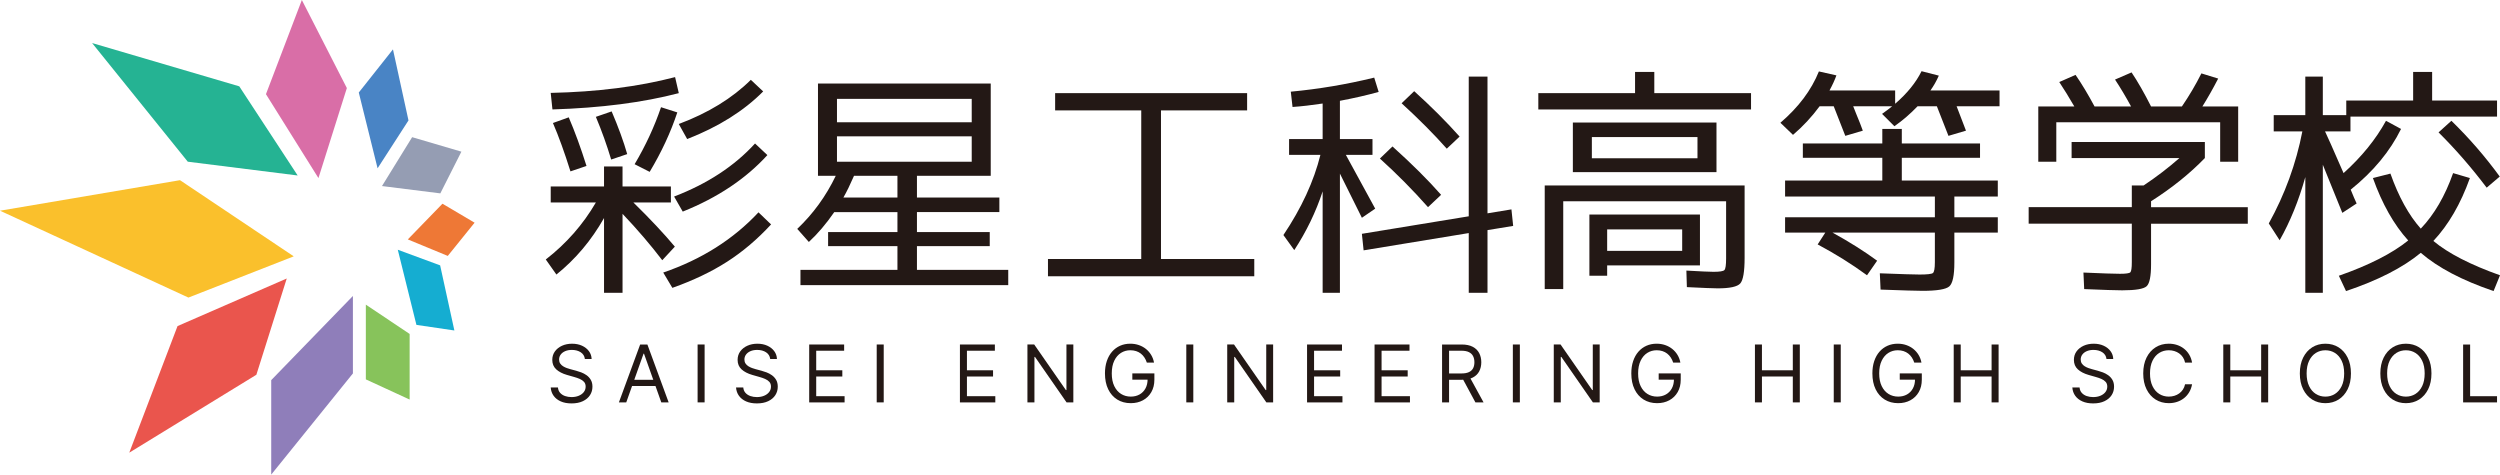 <?xml version="1.0" encoding="UTF-8"?>
<svg id="a" data-name="レイヤー 1" xmlns="http://www.w3.org/2000/svg" viewBox="0 0 300 57" width="300" height="57">
  <g>
    <g>
      <path d="M72.483,19.973h2.221v2.399h5.804v1.925h-4.501c2.014,1.974,3.672,3.741,4.975,5.3l-1.51,1.629c-1.382-1.816-2.971-3.672-4.767-5.567v9.476h-2.221v-8.972c-1.521,2.685-3.426,4.945-5.715,6.781l-1.274-1.806c2.468-1.915,4.472-4.195,6.011-6.841h-5.419v-1.925h6.397v-2.399Zm-6.397-8.825c5.567-.118,10.542-.75,14.925-1.895l.444,1.925c-4.303,1.125-9.357,1.777-15.162,1.954l-.207-1.984Zm4.294,8.766l-1.925,.652c-.711-2.271-1.412-4.206-2.102-5.805l1.895-.681c.73,1.698,1.441,3.642,2.132,5.834Zm4.886-1.422l-1.925,.652c-.514-1.717-1.125-3.425-1.837-5.123l1.895-.652c.809,1.895,1.431,3.604,1.866,5.123Zm.888,1.215c1.322-2.231,2.379-4.511,3.169-6.841l1.954,.622c-.79,2.389-1.895,4.767-3.316,7.136l-1.807-.918Zm3.435,13c4.6-1.579,8.411-3.988,11.431-7.226l1.51,1.451c-1.639,1.777-3.396,3.268-5.271,4.472-1.876,1.205-4.067,2.251-6.574,3.139l-1.096-1.836Zm1.303-9.121c4.007-1.539,7.245-3.662,9.713-6.366l1.481,1.391c-2.587,2.843-5.972,5.104-10.157,6.782l-1.037-1.807Zm.562-8.706c3.534-1.322,6.416-3.09,8.647-5.3l1.481,1.392c-2.33,2.349-5.37,4.255-9.121,5.715l-1.007-1.807Z" fill="#231815"/>
      <path d="M110.032,32.382h10.957v1.836h-24.934v-1.836h11.638v-2.843h-8.321v-1.688h8.321v-2.399h-7.581c-.968,1.403-1.984,2.597-3.05,3.583l-1.392-1.569c1.915-1.816,3.455-3.938,4.62-6.367h-2.132V10.023h20.73v11.075h-8.854v2.606h9.89v1.747h-9.89v2.399h8.735v1.688h-8.735v2.843Zm-9.595-17.709h16.169v-2.813h-16.169v2.813Zm0,1.688v3.05h16.169v-3.05h-16.169Zm.77,7.344h6.485v-2.606h-5.212c-.454,1.047-.879,1.915-1.273,2.606Z" fill="#231815"/>
      <path d="M126.616,11.178h23.038v2.073h-10.335V31.078h11.194v2.073h-24.757v-2.073h11.194V13.251h-10.334v-2.073Z" fill="#231815"/>
      <path d="M154.689,16.687h4.028v-4.264c-1.303,.198-2.508,.336-3.613,.415l-.208-1.836c3.376-.316,6.712-.879,10.01-1.688l.533,1.717c-1.421,.396-2.971,.751-4.649,1.066v4.59h3.909v1.895h-3.198c.079,.158,1.254,2.31,3.524,6.456l-1.599,1.096c-1.323-2.685-2.202-4.452-2.636-5.301v14.303h-2.073v-12.171c-.81,2.468-1.945,4.818-3.406,7.048l-1.303-1.807c2.172-3.238,3.653-6.446,4.442-9.624h-3.761v-1.895Zm21.559,11.282l-12.615,2.073-.207-1.984,12.823-2.102V9.194h2.25V25.6l2.873-.474,.208,1.984-3.08,.503v7.521h-2.25v-7.166Zm-4.886-3.109c-1.817-2.053-3.742-3.998-5.775-5.834l1.51-1.451c2.329,2.093,4.274,4.027,5.834,5.804l-1.569,1.481Zm2.251-7.018c-1.52-1.718-3.327-3.534-5.42-5.449l1.51-1.451c2.053,1.856,3.87,3.672,5.449,5.449l-1.539,1.451Z" fill="#231815"/>
      <path d="M198.516,11.178h11.608v1.954h-25.526v-1.954h11.608v-2.546h2.31v2.546Zm-13.149,11.075h23.986v8.676c0,1.659-.173,2.685-.518,3.08s-1.249,.593-2.71,.593c-.494,0-1.727-.05-3.701-.148l-.059-1.984c1.717,.099,2.803,.148,3.257,.148,.73,0,1.165-.069,1.303-.208,.138-.138,.207-.602,.207-1.391v-6.87h-19.544v10.542h-2.222v-12.438Zm5.656-1.599h-2.28v-5.952h17.235v5.952h-14.955Zm-.296,5.093h13.267v6.1h-11.135v1.244h-2.132v-7.344Zm.296-6.752h12.674v-2.546h-12.674v2.546Zm1.836,11.105h9.003v-2.576h-9.003v2.576Z" fill="#231815"/>
      <path d="M213.648,14.732c2.171-1.856,3.711-3.909,4.62-6.16l2.102,.474c-.198,.553-.474,1.155-.829,1.807h7.877v1.599c1.441-1.244,2.497-2.547,3.169-3.909l2.073,.533c-.277,.632-.612,1.225-1.007,1.777h8.292v1.895h-5.153c.355,.908,.73,1.886,1.125,2.932l-2.102,.622c-.178-.474-.642-1.659-1.392-3.554h-2.31c-.869,.908-1.797,1.708-2.784,2.399l-1.481-1.481c.552-.394,.957-.701,1.214-.918h-4.679c.079,.218,.202,.529,.37,.933,.168,.405,.316,.77,.445,1.096,.128,.325,.241,.627,.341,.903l-2.103,.622c-.177-.474-.642-1.659-1.391-3.554h-1.688c-.947,1.284-2.014,2.429-3.198,3.436l-1.51-1.451Zm11.609,16.553l-1.215,1.747c-1.836-1.342-3.81-2.576-5.922-3.701l.918-1.421h-4.827v-1.837h17.975v-2.488h-17.975v-1.925h11.667v-2.724h-9.536v-1.717h9.536v-1.747h2.339v1.747h9.387v1.717h-9.387v2.724h11.519v1.925h-5.212v2.488h5.212v1.837h-5.212v3.583c0,1.559-.202,2.517-.607,2.873-.405,.355-1.477,.533-3.213,.533-.652,0-2.33-.05-5.035-.148l-.089-1.955c2.566,.099,4.155,.148,4.768,.148,.908,0,1.441-.059,1.599-.178,.157-.118,.237-.552,.237-1.303v-3.553h-12.289c2.014,1.105,3.8,2.231,5.36,3.375Z" fill="#231815"/>
      <path d="M248.592,18.966v-1.925h15.991v1.925c-1.817,1.876-3.968,3.604-6.456,5.183v.711h11.608v1.984h-11.608v4.886c0,1.421-.178,2.295-.533,2.62-.355,.326-1.332,.489-2.932,.489-.711,0-2.231-.05-4.56-.148l-.089-1.984c2.231,.099,3.692,.148,4.383,.148,.711,0,1.125-.06,1.244-.178,.118-.118,.177-.523,.177-1.214v-4.62h-12.378v-1.984h12.378v-2.606h1.422c1.539-1.026,2.971-2.122,4.294-3.287h-12.941Zm17.827-4.294h-19.663v4.738h-2.162v-6.634h4.324c-.652-1.125-1.254-2.102-1.807-2.931l1.954-.859c.75,1.086,1.51,2.349,2.28,3.79h4.383c-.632-1.164-1.274-2.24-1.925-3.228l1.984-.859c.73,1.086,1.51,2.448,2.34,4.087h3.701c.888-1.303,1.668-2.625,2.339-3.968l2.014,.622c-.632,1.225-1.264,2.339-1.895,3.346h4.294v6.634h-2.161v-4.738Z" fill="#231815"/>
      <path d="M289.576,8.632h2.28v3.435h7.789v1.925h-17.59v1.777h-3.05c.217,.435,.957,2.102,2.221,5.005,2.171-1.954,3.869-4.047,5.093-6.278l1.806,.978c-1.322,2.685-3.336,5.113-6.041,7.285,.296,.73,.533,1.283,.711,1.659l-1.717,1.125c-.987-2.468-1.767-4.393-2.339-5.775v15.369h-2.102v-13.888c-.79,2.824-1.817,5.35-3.08,7.581l-1.303-2.014c1.934-3.494,3.277-7.176,4.028-11.046h-3.436v-1.954h3.791v-4.62h2.102v4.62h2.813v-1.747h8.025v-3.435Zm10.424,24.401l-.77,1.895c-3.771-1.283-6.682-2.813-8.736-4.59-2.152,1.777-5.142,3.307-8.972,4.59l-.859-1.836c3.613-1.264,6.387-2.675,8.322-4.235-1.718-1.895-3.13-4.393-4.235-7.492l2.102-.533c.986,2.784,2.201,4.986,3.642,6.604,1.619-1.698,2.912-3.918,3.879-6.663l2.014,.592c-1.106,3.099-2.567,5.617-4.383,7.551,1.777,1.481,4.442,2.853,7.996,4.116Zm-7.374-17.146l1.54-1.392c2.132,2.073,4.067,4.304,5.804,6.693l-1.569,1.332c-1.836-2.429-3.761-4.639-5.775-6.634Z" fill="#231815"/>
    </g>
    <g>
      <path d="M70.184,43.076c-.041-.343-.206-.611-.495-.801-.289-.189-.644-.285-1.065-.285-.308,0-.576,.05-.806,.15-.229,.099-.408,.236-.536,.41-.128,.174-.192,.372-.192,.594,0,.186,.045,.344,.134,.477,.089,.132,.204,.242,.344,.329,.14,.087,.287,.158,.441,.214,.154,.055,.295,.1,.424,.134l.706,.19c.181,.047,.383,.113,.605,.196,.223,.084,.437,.198,.641,.341,.204,.144,.374,.328,.507,.552s.2,.499,.2,.824c0,.375-.098,.714-.293,1.018-.196,.303-.481,.543-.855,.722s-.828,.268-1.362,.268c-.497,0-.928-.08-1.291-.241-.363-.16-.648-.384-.855-.671s-.324-.621-.351-1.001h.868c.022,.262,.111,.479,.266,.649s.352,.298,.59,.38c.238,.082,.496,.124,.772,.124,.321,0,.609-.053,.865-.158,.256-.105,.458-.252,.607-.441s.224-.41,.224-.663c0-.231-.065-.419-.194-.563s-.299-.262-.509-.353-.437-.17-.682-.237l-.855-.244c-.543-.156-.972-.379-1.289-.668-.317-.29-.475-.669-.475-1.137,0-.389,.106-.729,.317-1.019,.212-.291,.496-.517,.855-.679,.358-.162,.759-.242,1.202-.242,.448,0,.846,.08,1.194,.239,.348,.16,.625,.378,.829,.653,.205,.276,.313,.59,.324,.94h-.814Z" fill="#231815"/>
      <path d="M75.15,48.287h-.882l2.551-6.947h.868l2.551,6.947h-.882l-2.076-5.848h-.054l-2.076,5.848Zm.326-2.714h3.555v.747h-3.555v-.747Z" fill="#231815"/>
      <path d="M84.553,41.339v6.947h-.841v-6.947h.841Z" fill="#231815"/>
      <path d="M92.423,43.076c-.041-.343-.206-.611-.495-.801-.289-.189-.644-.285-1.065-.285-.308,0-.576,.05-.806,.15-.229,.099-.408,.236-.536,.41-.128,.174-.192,.372-.192,.594,0,.186,.045,.344,.134,.477,.089,.132,.204,.242,.344,.329,.14,.087,.287,.158,.441,.214,.154,.055,.295,.1,.424,.134l.706,.19c.181,.047,.383,.113,.605,.196,.223,.084,.437,.198,.641,.341,.204,.144,.374,.328,.507,.552s.2,.499,.2,.824c0,.375-.098,.714-.293,1.018-.196,.303-.481,.543-.855,.722s-.828,.268-1.362,.268c-.497,0-.928-.08-1.291-.241-.363-.16-.648-.384-.855-.671s-.324-.621-.351-1.001h.868c.022,.262,.111,.479,.266,.649s.352,.298,.59,.38c.238,.082,.496,.124,.772,.124,.321,0,.609-.053,.865-.158,.256-.105,.458-.252,.607-.441s.224-.41,.224-.663c0-.231-.065-.419-.194-.563s-.299-.262-.509-.353-.437-.17-.682-.237l-.855-.244c-.543-.156-.972-.379-1.289-.668-.317-.29-.475-.669-.475-1.137,0-.389,.106-.729,.317-1.019,.212-.291,.496-.517,.855-.679,.358-.162,.759-.242,1.202-.242,.448,0,.846,.08,1.194,.239,.348,.16,.625,.378,.829,.653,.205,.276,.313,.59,.324,.94h-.814Z" fill="#231815"/>
      <path d="M97.104,48.287v-6.947h4.193v.747h-3.352v2.347h3.134v.747h-3.134v2.361h3.406v.747h-4.247Z" fill="#231815"/>
      <path d="M106.046,41.339v6.947h-.841v-6.947h.841Z" fill="#231815"/>
      <path d="M115.191,48.287v-6.947h4.193v.747h-3.352v2.347h3.134v.747h-3.134v2.361h3.406v.747h-4.247Z" fill="#231815"/>
      <path d="M128.801,41.339v6.947h-.814l-3.786-5.455h-.068v5.455h-.841v-6.947h.814l3.799,5.468h.068v-5.468h.828Z" fill="#231815"/>
      <path d="M137.62,43.51c-.074-.229-.172-.434-.294-.616-.121-.182-.265-.338-.431-.467-.166-.128-.355-.227-.565-.295s-.441-.102-.692-.102c-.412,0-.786,.106-1.123,.318-.337,.213-.605,.526-.804,.94-.199,.414-.299,.922-.299,1.523s.101,1.109,.302,1.523,.474,.727,.817,.94,.731,.319,1.16,.319c.398,0,.749-.085,1.053-.256s.542-.413,.712-.726c.171-.313,.256-.682,.256-1.108l.258,.055h-2.09v-.747h2.646v.747c0,.572-.122,1.069-.365,1.493-.243,.423-.578,.75-1.004,.982-.426,.232-.915,.348-1.467,.348-.615,0-1.155-.145-1.62-.434-.465-.29-.827-.701-1.086-1.235-.259-.533-.388-1.167-.388-1.899,0-.55,.074-1.044,.222-1.484,.148-.44,.358-.815,.629-1.125,.271-.31,.593-.547,.963-.712s.779-.247,1.225-.247c.366,0,.709,.055,1.026,.165,.318,.11,.601,.264,.851,.464,.25,.201,.458,.439,.626,.716,.167,.277,.283,.584,.346,.921h-.868Z" fill="#231815"/>
      <path d="M143.197,41.339v6.947h-.841v-6.947h.841Z" fill="#231815"/>
      <path d="M152.776,41.339v6.947h-.814l-3.786-5.455h-.068v5.455h-.841v-6.947h.814l3.799,5.468h.068v-5.468h.828Z" fill="#231815"/>
      <path d="M156.847,48.287v-6.947h4.193v.747h-3.352v2.347h3.134v.747h-3.134v2.361h3.406v.747h-4.247Z" fill="#231815"/>
      <path d="M164.947,48.287v-6.947h4.193v.747h-3.352v2.347h3.134v.747h-3.134v2.361h3.406v.747h-4.247Z" fill="#231815"/>
      <path d="M173.048,48.287v-6.947h2.347c.543,0,.988,.092,1.337,.277,.348,.184,.606,.437,.773,.758,.167,.322,.251,.687,.251,1.096,0,.409-.084,.772-.251,1.089s-.424,.565-.77,.745c-.346,.179-.788,.269-1.326,.269h-1.9v-.76h1.873c.371,0,.67-.054,.897-.163,.227-.108,.392-.263,.495-.463,.103-.2,.154-.439,.154-.717,0-.279-.052-.522-.156-.73s-.27-.369-.499-.483c-.228-.115-.53-.171-.906-.171h-1.479v6.201h-.841Zm3.27-3.121l1.709,3.121h-.977l-1.683-3.121h.95Z" fill="#231815"/>
      <path d="M182.383,41.339v6.947h-.841v-6.947h.841Z" fill="#231815"/>
      <path d="M191.962,41.339v6.947h-.814l-3.786-5.455h-.068v5.455h-.841v-6.947h.814l3.799,5.468h.068v-5.468h.828Z" fill="#231815"/>
      <path d="M200.782,43.51c-.074-.229-.172-.434-.294-.616-.121-.182-.265-.338-.431-.467-.166-.128-.355-.227-.565-.295s-.441-.102-.692-.102c-.412,0-.786,.106-1.123,.318-.337,.213-.605,.526-.804,.94-.199,.414-.299,.922-.299,1.523s.101,1.109,.302,1.523,.474,.727,.817,.94,.731,.319,1.16,.319c.398,0,.749-.085,1.053-.256s.542-.413,.712-.726c.171-.313,.256-.682,.256-1.108l.258,.055h-2.09v-.747h2.646v.747c0,.572-.122,1.069-.365,1.493-.243,.423-.578,.75-1.004,.982-.426,.232-.915,.348-1.467,.348-.615,0-1.155-.145-1.62-.434-.465-.29-.827-.701-1.086-1.235-.259-.533-.388-1.167-.388-1.899,0-.55,.074-1.044,.222-1.484,.148-.44,.358-.815,.629-1.125,.271-.31,.593-.547,.963-.712s.779-.247,1.225-.247c.366,0,.709,.055,1.026,.165,.318,.11,.601,.264,.851,.464,.25,.201,.458,.439,.626,.716,.167,.277,.283,.584,.346,.921h-.868Z" fill="#231815"/>
      <path d="M210.592,48.287v-6.947h.841v3.094h3.704v-3.094h.841v6.947h-.841v-3.107h-3.704v3.107h-.841Z" fill="#231815"/>
      <path d="M220.891,41.339v6.947h-.841v-6.947h.841Z" fill="#231815"/>
      <path d="M229.711,43.51c-.074-.229-.172-.434-.294-.616-.121-.182-.265-.338-.431-.467-.166-.128-.355-.227-.565-.295s-.441-.102-.692-.102c-.412,0-.786,.106-1.123,.318-.337,.213-.605,.526-.804,.94-.199,.414-.299,.922-.299,1.523s.101,1.109,.302,1.523,.474,.727,.817,.94,.731,.319,1.16,.319c.398,0,.749-.085,1.053-.256s.542-.413,.712-.726c.171-.313,.256-.682,.256-1.108l.258,.055h-2.09v-.747h2.646v.747c0,.572-.122,1.069-.365,1.493-.243,.423-.578,.75-1.004,.982-.426,.232-.915,.348-1.467,.348-.615,0-1.155-.145-1.62-.434-.465-.29-.827-.701-1.086-1.235-.259-.533-.388-1.167-.388-1.899,0-.55,.074-1.044,.222-1.484,.148-.44,.358-.815,.629-1.125,.271-.31,.593-.547,.963-.712s.779-.247,1.225-.247c.366,0,.709,.055,1.026,.165,.318,.11,.601,.264,.851,.464,.25,.201,.458,.439,.626,.716,.167,.277,.283,.584,.346,.921h-.868Z" fill="#231815"/>
      <path d="M234.446,48.287v-6.947h.841v3.094h3.704v-3.094h.841v6.947h-.841v-3.107h-3.704v3.107h-.841Z" fill="#231815"/>
      <path d="M252.778,43.076c-.041-.343-.206-.611-.495-.801-.289-.189-.644-.285-1.065-.285-.308,0-.576,.05-.806,.15-.229,.099-.408,.236-.536,.41-.128,.174-.192,.372-.192,.594,0,.186,.045,.344,.134,.477,.089,.132,.204,.242,.344,.329,.14,.087,.287,.158,.441,.214,.154,.055,.295,.1,.424,.134l.706,.19c.181,.047,.383,.113,.605,.196,.223,.084,.437,.198,.641,.341,.204,.144,.374,.328,.507,.552s.2,.499,.2,.824c0,.375-.098,.714-.293,1.018-.196,.303-.481,.543-.855,.722s-.828,.268-1.362,.268c-.497,0-.928-.08-1.291-.241-.363-.16-.648-.384-.855-.671s-.324-.621-.351-1.001h.868c.022,.262,.111,.479,.266,.649s.352,.298,.59,.38c.238,.082,.496,.124,.772,.124,.321,0,.609-.053,.865-.158,.256-.105,.458-.252,.607-.441s.224-.41,.224-.663c0-.231-.065-.419-.194-.563s-.299-.262-.509-.353-.437-.17-.682-.237l-.855-.244c-.543-.156-.972-.379-1.289-.668-.317-.29-.475-.669-.475-1.137,0-.389,.106-.729,.317-1.019,.212-.291,.496-.517,.855-.679,.358-.162,.759-.242,1.202-.242,.448,0,.846,.08,1.194,.239,.348,.16,.625,.378,.829,.653,.205,.276,.313,.59,.324,.94h-.814Z" fill="#231815"/>
      <path d="M263.049,43.51h-.841c-.05-.242-.136-.455-.26-.638-.123-.183-.272-.337-.448-.463-.175-.125-.369-.219-.582-.283s-.434-.095-.665-.095c-.42,0-.801,.106-1.141,.318s-.61,.526-.811,.94c-.2,.414-.3,.922-.3,1.523s.1,1.109,.3,1.523c.2,.414,.471,.727,.811,.94s.721,.319,1.141,.319c.231,0,.452-.032,.665-.095,.213-.063,.407-.158,.582-.283,.175-.126,.325-.28,.448-.465,.123-.184,.21-.396,.26-.636h.841c-.063,.355-.179,.673-.346,.953-.168,.28-.375,.518-.624,.714-.249,.196-.527,.344-.836,.446-.309,.102-.638,.153-.989,.153-.592,0-1.119-.145-1.581-.434-.461-.29-.824-.701-1.089-1.235-.265-.533-.397-1.167-.397-1.899s.132-1.366,.397-1.899c.265-.534,.628-.945,1.089-1.235,.461-.289,.988-.434,1.581-.434,.351,0,.68,.05,.989,.153,.309,.102,.587,.251,.836,.446,.249,.196,.457,.433,.624,.713,.167,.279,.283,.597,.346,.955Z" fill="#231815"/>
      <path d="M266.794,48.287v-6.947h.841v3.094h3.704v-3.094h.841v6.947h-.841v-3.107h-3.704v3.107h-.841Z" fill="#231815"/>
      <path d="M282.114,44.813c0,.733-.132,1.366-.397,1.899-.265,.534-.628,.945-1.089,1.235-.461,.289-.988,.434-1.581,.434-.592,0-1.119-.145-1.581-.434-.461-.29-.824-.701-1.089-1.235-.265-.533-.397-1.167-.397-1.899s.132-1.366,.397-1.899c.265-.534,.628-.945,1.089-1.235,.461-.289,.988-.434,1.581-.434,.593,0,1.12,.145,1.581,.434,.461,.29,.824,.701,1.089,1.235,.265,.533,.397,1.167,.397,1.899Zm-.814,0c0-.601-.1-1.109-.3-1.523-.2-.414-.471-.727-.811-.94-.341-.213-.721-.318-1.142-.318-.42,0-.801,.106-1.141,.318s-.61,.526-.811,.94c-.2,.414-.3,.922-.3,1.523s.1,1.109,.3,1.523c.2,.414,.471,.727,.811,.94s.721,.319,1.141,.319c.421,0,.801-.107,1.142-.319,.34-.213,.61-.526,.811-.94,.2-.414,.3-.922,.3-1.523Z" fill="#231815"/>
      <path d="M291.775,44.813c0,.733-.132,1.366-.397,1.899-.265,.534-.628,.945-1.089,1.235-.461,.289-.988,.434-1.581,.434-.592,0-1.119-.145-1.581-.434-.461-.29-.824-.701-1.089-1.235-.265-.533-.397-1.167-.397-1.899s.132-1.366,.397-1.899c.265-.534,.628-.945,1.089-1.235,.461-.289,.988-.434,1.581-.434,.593,0,1.12,.145,1.581,.434,.461,.29,.824,.701,1.089,1.235,.265,.533,.397,1.167,.397,1.899Zm-.814,0c0-.601-.1-1.109-.3-1.523-.2-.414-.471-.727-.811-.94-.341-.213-.721-.318-1.142-.318-.42,0-.801,.106-1.141,.318s-.61,.526-.811,.94c-.2,.414-.3,.922-.3,1.523s.1,1.109,.3,1.523c.2,.414,.471,.727,.811,.94s.721,.319,1.141,.319c.421,0,.801-.107,1.142-.319,.34-.213,.61-.526,.811-.94,.2-.414,.3-.922,.3-1.523Z" fill="#231815"/>
      <path d="M295.574,48.287v-6.947h.841v6.201h3.229v.747h-4.071Z" fill="#231815"/>
    </g>
  </g>
  <g>
    <polyline points="42.349 35.515 32.547 45.615 32.547 56.951 42.349 44.81 42.349 35.515" fill="#8f7eba"/>
    <polyline points="34.41 33.418 21.304 39.13 15.512 54.321 30.765 44.97 34.41 33.418" fill="#ea554d"/>
    <polyline points="53.095 24.446 48.938 28.729 53.733 30.71 56.951 26.723 53.095 24.446" fill="#ee7836"/>
    <polyline points="55.367 18.199 49.457 16.461 45.838 22.327 52.839 23.205 55.367 18.199" fill="#959db3"/>
    <polyline points="47.734 29.969 49.971 38.987 54.525 39.657 52.817 31.844 47.734 29.969" fill="#15add1"/>
    <polyline points="43.901 36.555 43.901 45.525 49.157 47.948 49.157 40.075 43.901 36.555" fill="#87c35b"/>
    <polyline points="47.156 5.926 43.054 11.103 45.31 20.197 49.018 14.451 47.156 5.926" fill="#4984c5"/>
    <polyline points="36.222 0 31.914 11.301 38.213 21.371 41.622 10.568 36.222 0" fill="#d96ea7"/>
    <polyline points="28.712 10.36 11.052 5.165 22.534 19.404 35.72 21.058 28.712 10.36" fill="#25b393"/>
    <polyline points="21.598 21.621 0 25.285 22.609 35.709 22.609 35.71 35.249 30.762 21.598 21.621" fill="#fac02c"/>
  </g>
</svg>
